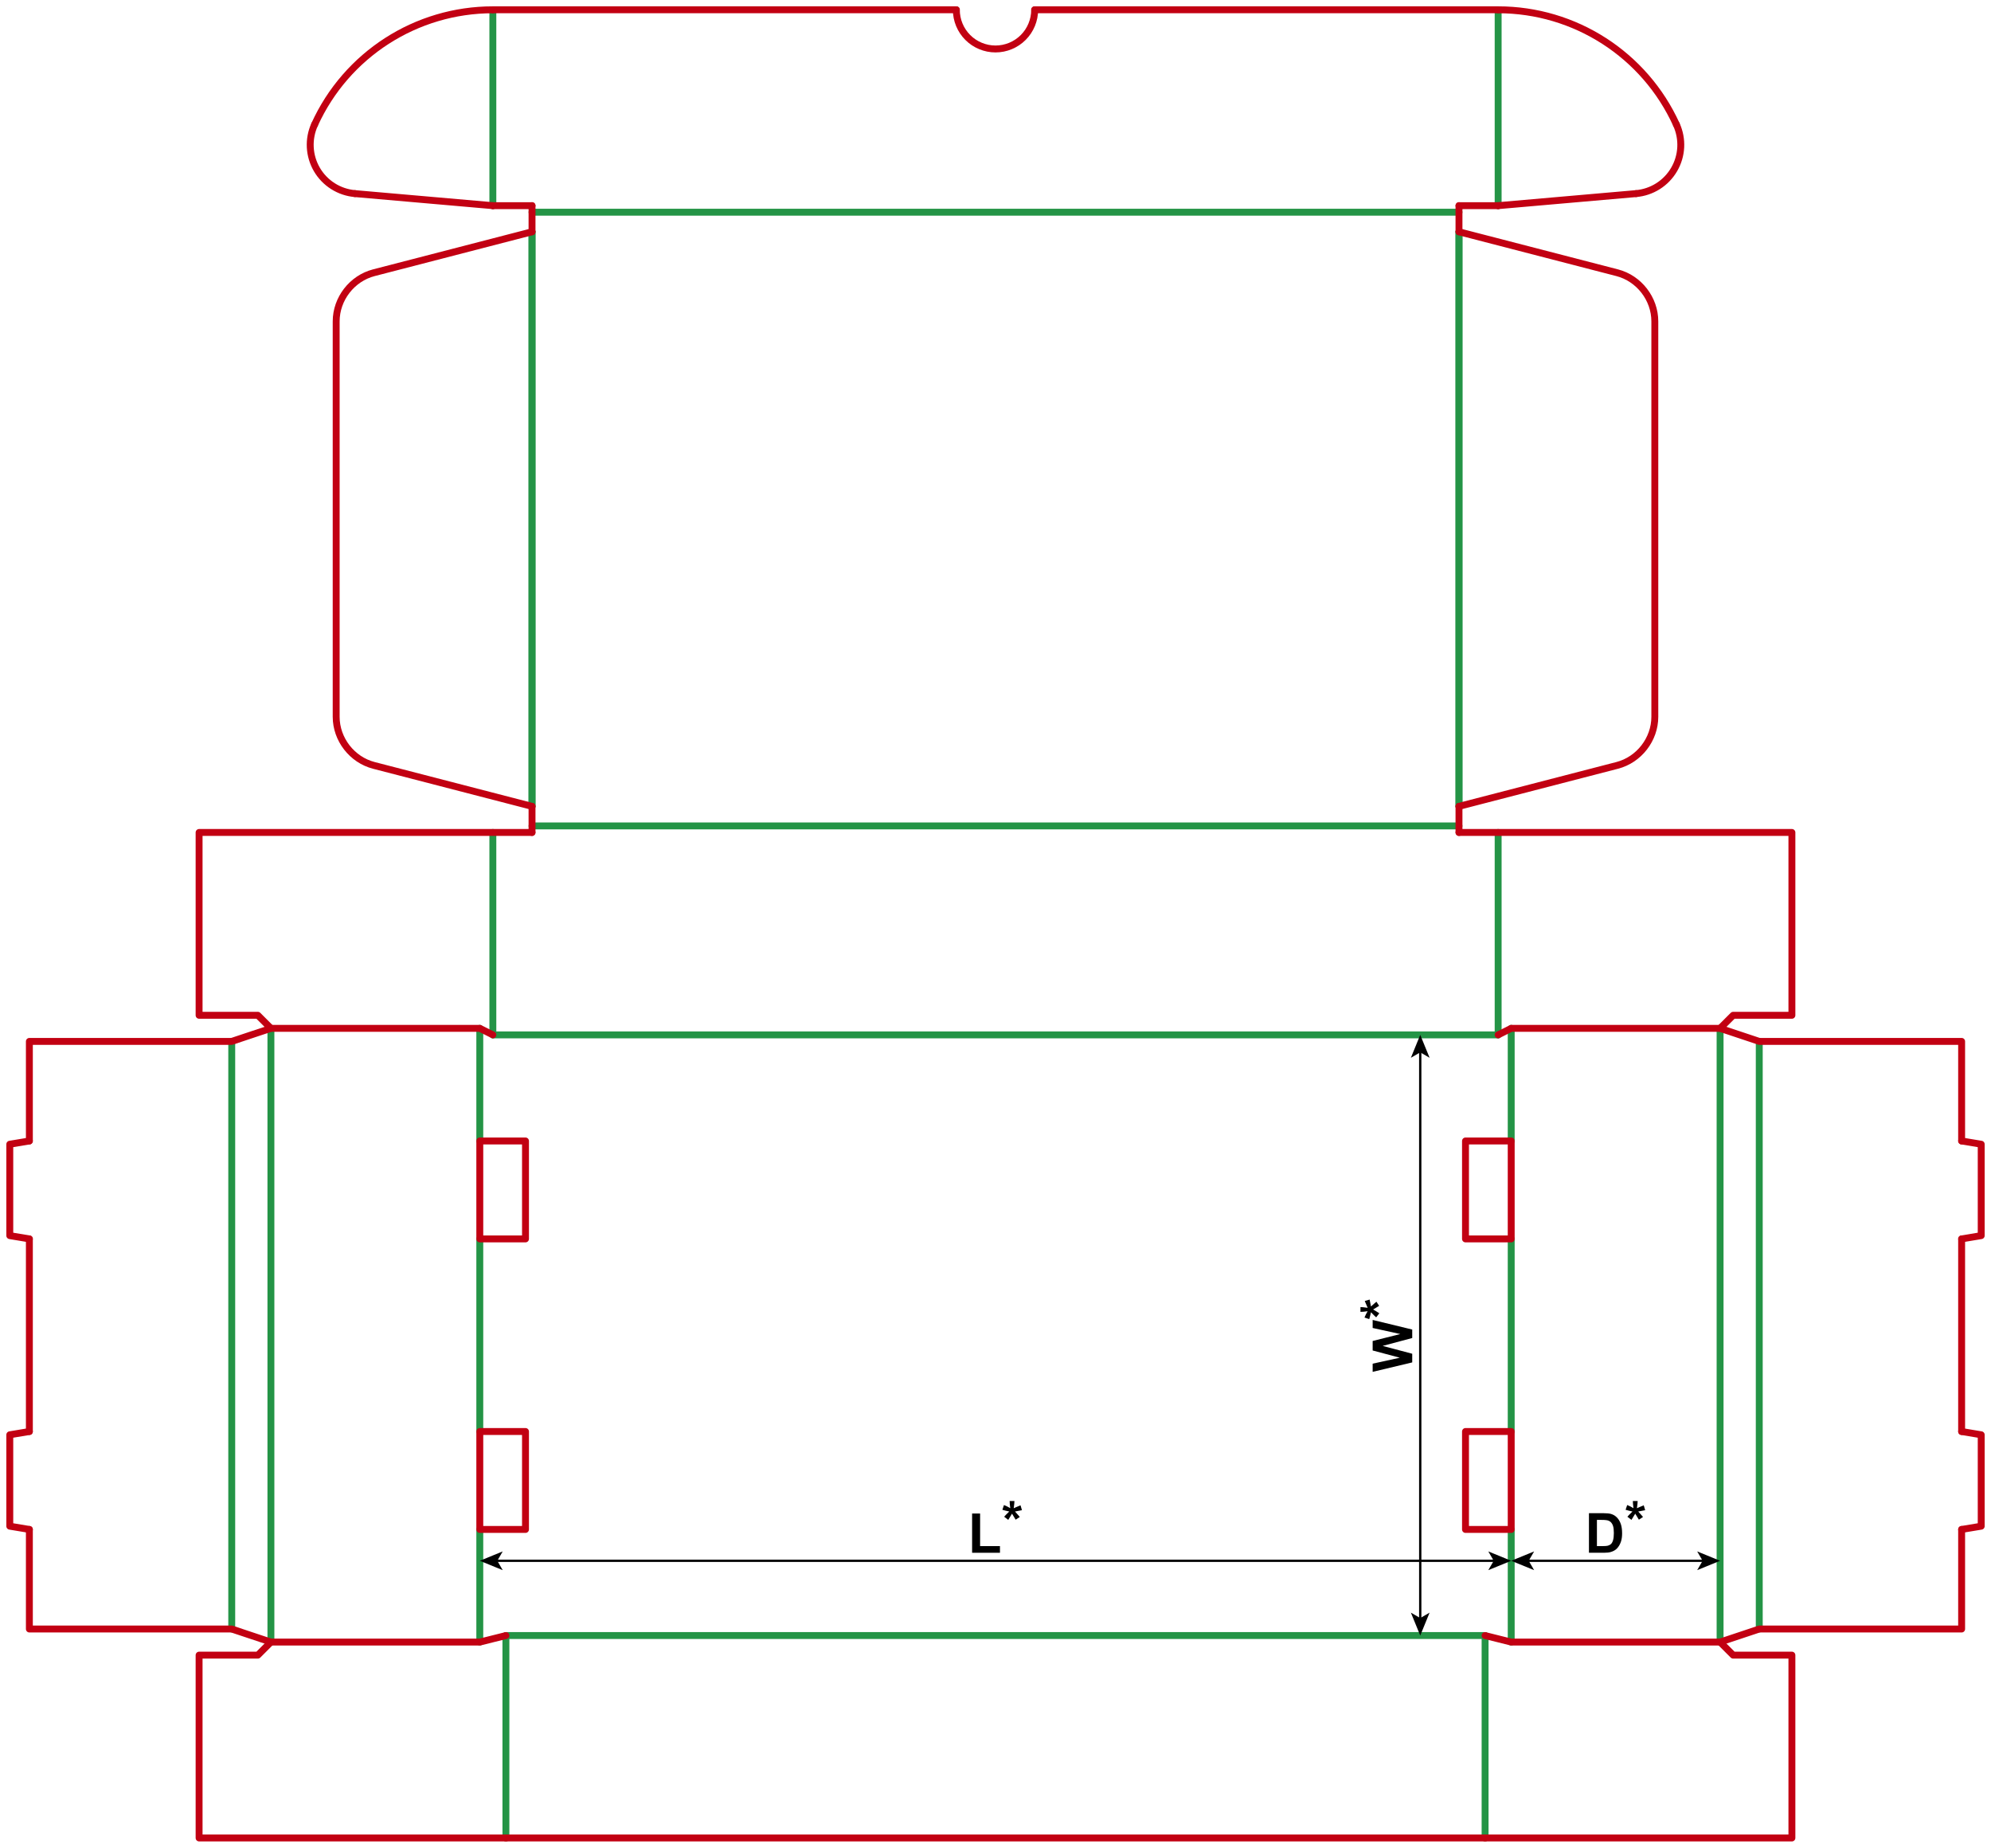 <?xml version="1.0" encoding="utf-8"?>
<!-- Generator: Adobe Illustrator 23.0.1, SVG Export Plug-In . SVG Version: 6.00 Build 0)  -->
<svg version="1.1" id="Layer_1" xmlns="http://www.w3.org/2000/svg" xmlns:xlink="http://www.w3.org/1999/xlink" x="0px" y="0px"
	 viewBox="0 0 1729.13 1604.41" style="enable-background:new 0 0 1729.13 1604.41;" xml:space="preserve">
<style type="text/css">
	.st0{fill:none;stroke:#249446;stroke-width:6;stroke-linecap:round;stroke-linejoin:round;stroke-miterlimit:10;}
	.st1{fill:none;stroke:#C20012;stroke-width:6;stroke-linecap:round;stroke-linejoin:round;stroke-miterlimit:10;}
	.st2{fill:none;stroke:#000000;stroke-width:2;stroke-miterlimit:10;}
</style>
<line class="st0" x1="416.69" y1="892.91" x2="416.69" y2="990.71"/>
<line class="st0" x1="416.69" y1="1425.83" x2="416.69" y2="1328.03"/>
<line class="st0" x1="235.28" y1="892.91" x2="235.28" y2="1425.83"/>
<line class="st0" x1="201.26" y1="904.25" x2="201.26" y2="1414.49"/>
<line class="st0" x1="416.69" y1="1075.75" x2="416.69" y2="1242.99"/>
<line class="st0" x1="1312.44" y1="892.91" x2="1312.44" y2="990.71"/>
<line class="st0" x1="1312.44" y1="1425.83" x2="1312.44" y2="1328.03"/>
<line class="st0" x1="1493.85" y1="892.91" x2="1493.85" y2="1425.83"/>
<line class="st0" x1="1527.87" y1="904.25" x2="1527.87" y2="1414.49"/>
<line class="st0" x1="1312.44" y1="1075.75" x2="1312.44" y2="1242.99"/>
<line class="st0" x1="428.03" y1="898.58" x2="1301.1" y2="898.58"/>
<line class="st0" x1="428.03" y1="898.58" x2="428.03" y2="722.84"/>
<line class="st0" x1="1301.1" y1="898.58" x2="1301.1" y2="722.84"/>
<line class="st0" x1="439.37" y1="1420.16" x2="1289.76" y2="1420.16"/>
<line class="st0" x1="439.37" y1="1420.16" x2="439.37" y2="1595.91"/>
<line class="st0" x1="1289.76" y1="1420.16" x2="1289.76" y2="1595.91"/>
<line class="st0" x1="462.05" y1="717.17" x2="1267.09" y2="717.17"/>
<line class="st0" x1="462.05" y1="184.25" x2="1267.09" y2="184.25"/>
<line class="st0" x1="462.05" y1="700.16" x2="462.05" y2="201.26"/>
<line class="st0" x1="1267.09" y1="700.16" x2="1267.09" y2="201.26"/>
<line class="st0" x1="428.03" y1="178.58" x2="428.03" y2="8.5"/>
<line class="st0" x1="1301.1" y1="178.58" x2="1301.1" y2="8.5"/>
<line class="st0" x1="1267.09" y1="700.16" x2="1267.09" y2="201.26"/>
<line class="st0" x1="462.04" y1="700.16" x2="462.04" y2="201.26"/>
<polyline class="st1" points="428.03,898.58 416.69,892.91 235.28,892.91 201.26,904.25 25.51,904.25 25.51,990.71 "/>
<polyline class="st1" points="439.37,1420.16 416.69,1425.83 235.28,1425.83 201.26,1414.49 25.51,1414.49 25.51,1328.03 "/>
<polyline class="st1" points="25.51,990.71 8.5,993.54 8.5,1072.91 25.51,1075.75 "/>
<line class="st1" x1="25.51" y1="1075.75" x2="25.51" y2="1242.99"/>
<rect x="416.69" y="990.71" class="st1" width="39.69" height="85.04"/>
<polyline class="st1" points="25.51,1242.99 8.5,1245.83 8.5,1325.2 25.51,1328.03 "/>
<rect x="416.69" y="1242.99" class="st1" width="39.69" height="85.04"/>
<polyline class="st1" points="1301.1,898.58 1312.44,892.91 1493.85,892.91 1527.87,904.25 1703.62,904.25 1703.62,990.71 "/>
<polyline class="st1" points="1289.76,1420.16 1312.44,1425.83 1493.85,1425.83 1527.87,1414.49 1703.62,1414.49 1703.62,1328.03 
	"/>
<polyline class="st1" points="1703.62,990.71 1720.63,993.54 1720.63,1072.91 1703.62,1075.75 "/>
<line class="st1" x1="1703.62" y1="1075.75" x2="1703.62" y2="1242.99"/>
<rect x="1272.75" y="990.71" class="st1" width="39.69" height="85.04"/>
<polyline class="st1" points="1703.62,1242.99 1720.63,1245.83 1720.63,1325.2 1703.62,1328.03 "/>
<rect x="1272.75" y="1242.99" class="st1" width="39.69" height="85.04"/>
<polyline class="st1" points="235.28,892.91 223.94,881.58 172.91,881.58 172.91,722.84 462.05,722.84 "/>
<polyline class="st1" points="1267.09,722.84 1556.22,722.84 1556.22,881.58 1505.2,881.58 1493.86,892.91 "/>
<line class="st1" x1="439.37" y1="1595.91" x2="1289.76" y2="1595.91"/>
<polyline class="st1" points="235.28,1425.83 223.94,1437.17 172.91,1437.17 172.91,1595.91 439.37,1595.91 "/>
<polyline class="st1" points="1289.76,1595.91 1556.22,1595.91 1556.22,1437.17 1505.2,1437.17 1493.86,1425.83 "/>
<line class="st1" x1="462.05" y1="722.84" x2="462.05" y2="700.16"/>
<line class="st1" x1="1267.09" y1="722.84" x2="1267.09" y2="700.16"/>
<line class="st1" x1="462.05" y1="201.26" x2="462.05" y2="178.58"/>
<line class="st1" x1="1267.09" y1="201.26" x2="1267.09" y2="178.58"/>
<line class="st1" x1="462.05" y1="178.58" x2="428.03" y2="178.58"/>
<line class="st1" x1="1267.09" y1="178.58" x2="1301.1" y2="178.58"/>
<line class="st1" x1="428.03" y1="8.5" x2="830.55" y2="8.5"/>
<line class="st1" x1="1301.1" y1="8.5" x2="898.58" y2="8.5"/>
<path class="st1" d="M830.55,8.5c0,9.03,3.58,17.68,9.96,24.06s15.04,9.96,24.06,9.96s17.67-3.58,24.05-9.96s9.96-15.03,9.96-24.06"
	/>
<path class="st1" d="M1455.9,108.13c-27.61-60.68-88.13-99.63-154.8-99.63"/>
<path class="st1" d="M1420.91,168.1c6.77-0.59,13.31-2.8,19.06-6.44c5.74-3.64,10.53-8.61,13.96-14.49
	c3.43-5.87,5.39-12.48,5.74-19.28c0.34-6.79-0.95-13.57-3.77-19.76"/>
<line class="st1" x1="1301.1" y1="178.58" x2="1420.91" y2="168.1"/>
<path class="st1" d="M273.23,108.13C300.84,47.45,361.36,8.5,428.03,8.5"/>
<path class="st1" d="M308.22,168.1c-6.77-0.59-13.31-2.8-19.05-6.44c-5.75-3.64-10.54-8.61-13.97-14.49
	c-3.42-5.87-5.39-12.48-5.74-19.28c-0.34-6.79,0.95-13.57,3.77-19.76"/>
<line class="st1" x1="428.03" y1="178.58" x2="308.22" y2="168.1"/>
<path class="st1" d="M1267.09,700.16L1267.09,700.16l137.4-35.57c18.95-4.9,32.68-22.63,32.68-42.2V279.03
	c0-19.57-13.73-37.3-32.68-42.21l-137.4-35.56"/>
<path class="st1" d="M462.04,700.16L462.04,700.16l-137.4-35.57c-18.95-4.9-32.68-22.63-32.68-42.2V279.03
	c0-19.57,13.73-37.3,32.68-42.21l137.4-35.56"/>
<g>
	<g>
		<line class="st2" x1="1479.73" y1="1355.24" x2="1326.57" y2="1355.24"/>
		<g>
			<polygon points="1493.85,1355.24 1473.96,1347.11 1478.68,1355.24 1473.96,1363.37 			"/>
		</g>
		<g>
			<polygon points="1312.44,1355.24 1332.34,1347.11 1327.62,1355.24 1332.34,1363.37 			"/>
		</g>
	</g>
</g>
<g>
	<path d="M1379.95,1313.92h12.68c2.86,0,5.04,0.22,6.54,0.66c2.02,0.59,3.74,1.65,5.18,3.16s2.53,3.37,3.28,5.57s1.13,4.9,1.13,8.12
		c0,2.83-0.35,5.27-1.05,7.31c-0.86,2.5-2.09,4.52-3.68,6.07c-1.2,1.17-2.83,2.09-4.88,2.74c-1.53,0.48-3.58,0.73-6.14,0.73h-13.05
		V1313.92z M1386.88,1319.73v22.76h5.18c1.94,0,3.34-0.11,4.2-0.33c1.13-0.28,2.06-0.76,2.8-1.43s1.35-1.78,1.82-3.32
		s0.7-3.64,0.7-6.29s-0.23-4.7-0.7-6.12s-1.13-2.53-1.97-3.33s-1.91-1.34-3.21-1.62c-0.97-0.22-2.87-0.33-5.7-0.33H1386.88z"/>
	<path d="M1416.88,1319.72l-3.54-2.74c1.13-1.27,2.3-2.48,3.52-3.63c0.48-0.47,0.79-0.77,0.91-0.89c-0.39-0.06-1.51-0.32-3.35-0.77
		c-1.33-0.33-2.2-0.57-2.63-0.73l1.38-4.13c2.05,0.83,3.88,1.74,5.48,2.74c-0.38-2.55-0.56-4.63-0.56-6.23h4.17
		c0,1.14-0.21,3.23-0.63,6.28c0.31-0.13,0.98-0.43,2.02-0.91c1.41-0.64,2.7-1.19,3.89-1.64l1.24,4.24
		c-1.73,0.39-3.74,0.77-6.02,1.15l2.81,3.16c0.56,0.64,1.01,1.16,1.34,1.57l-3.59,2.37l-3.16-5.23
		C1419.21,1316.01,1418.12,1317.81,1416.88,1319.72z"/>
</g>
<g>
	<g>
		<line class="st2" x1="430.81" y1="1355.24" x2="1298.32" y2="1355.24"/>
		<g>
			<polygon points="416.69,1355.24 436.59,1363.37 431.87,1355.24 436.59,1347.11 			"/>
		</g>
		<g>
			<polygon points="1312.44,1355.24 1292.55,1363.37 1297.27,1355.24 1292.55,1347.11 			"/>
		</g>
	</g>
</g>
<g>
	<g>
		<line class="st2" x1="1233.44" y1="1406.04" x2="1233.44" y2="912.7"/>
		<g>
			<polygon points="1233.44,1420.16 1241.57,1400.26 1233.44,1404.98 1225.31,1400.26 			"/>
		</g>
		<g>
			<polygon points="1233.44,898.58 1241.57,918.48 1233.44,913.76 1225.31,918.48 			"/>
		</g>
	</g>
</g>
<g>
	<path d="M1226.48,1182.99l-34.36,8.2v-7.1l23.6-5.18l-23.6-6.28v-8.25l24-6.02l-24-5.27v-6.98l34.36,8.34v7.36l-25.69,6.84
		l25.69,6.82V1182.99z"/>
	<path d="M1197.91,1140.32l-2.74,3.54c-1.27-1.13-2.48-2.3-3.63-3.52c-0.47-0.48-0.77-0.79-0.89-0.91
		c-0.06,0.39-0.32,1.51-0.77,3.35c-0.33,1.33-0.57,2.2-0.73,2.63l-4.13-1.38c0.83-2.05,1.74-3.88,2.74-5.48
		c-2.55,0.38-4.63,0.56-6.23,0.56v-4.17c1.14,0,3.23,0.21,6.28,0.63c-0.13-0.31-0.43-0.98-0.91-2.02c-0.64-1.41-1.19-2.7-1.64-3.89
		l4.24-1.24c0.39,1.73,0.77,3.74,1.15,6.02l3.16-2.81c0.64-0.56,1.16-1.01,1.57-1.34l2.37,3.59l-5.23,3.16
		C1194.21,1137.99,1196.01,1139.08,1197.91,1140.32z"/>
</g>
<g>
	<path d="M844.25,1348.28v-34.08h6.94v28.29h17.25v5.79H844.25z"/>
	<path d="M875.63,1319.72l-3.54-2.74c1.13-1.27,2.3-2.48,3.52-3.63c0.48-0.47,0.79-0.77,0.91-0.89c-0.39-0.06-1.51-0.32-3.35-0.77
		c-1.33-0.33-2.2-0.57-2.63-0.73l1.38-4.13c2.05,0.83,3.88,1.74,5.48,2.74c-0.38-2.55-0.56-4.63-0.56-6.23h4.17
		c0,1.14-0.21,3.23-0.63,6.28c0.31-0.13,0.98-0.43,2.02-0.91c1.41-0.64,2.7-1.19,3.89-1.64l1.24,4.24
		c-1.73,0.39-3.74,0.77-6.02,1.15l2.81,3.16c0.56,0.64,1.01,1.16,1.34,1.57l-3.59,2.37l-3.16-5.23
		C877.96,1316.02,876.86,1317.81,875.63,1319.72z"/>
</g>
</svg>
